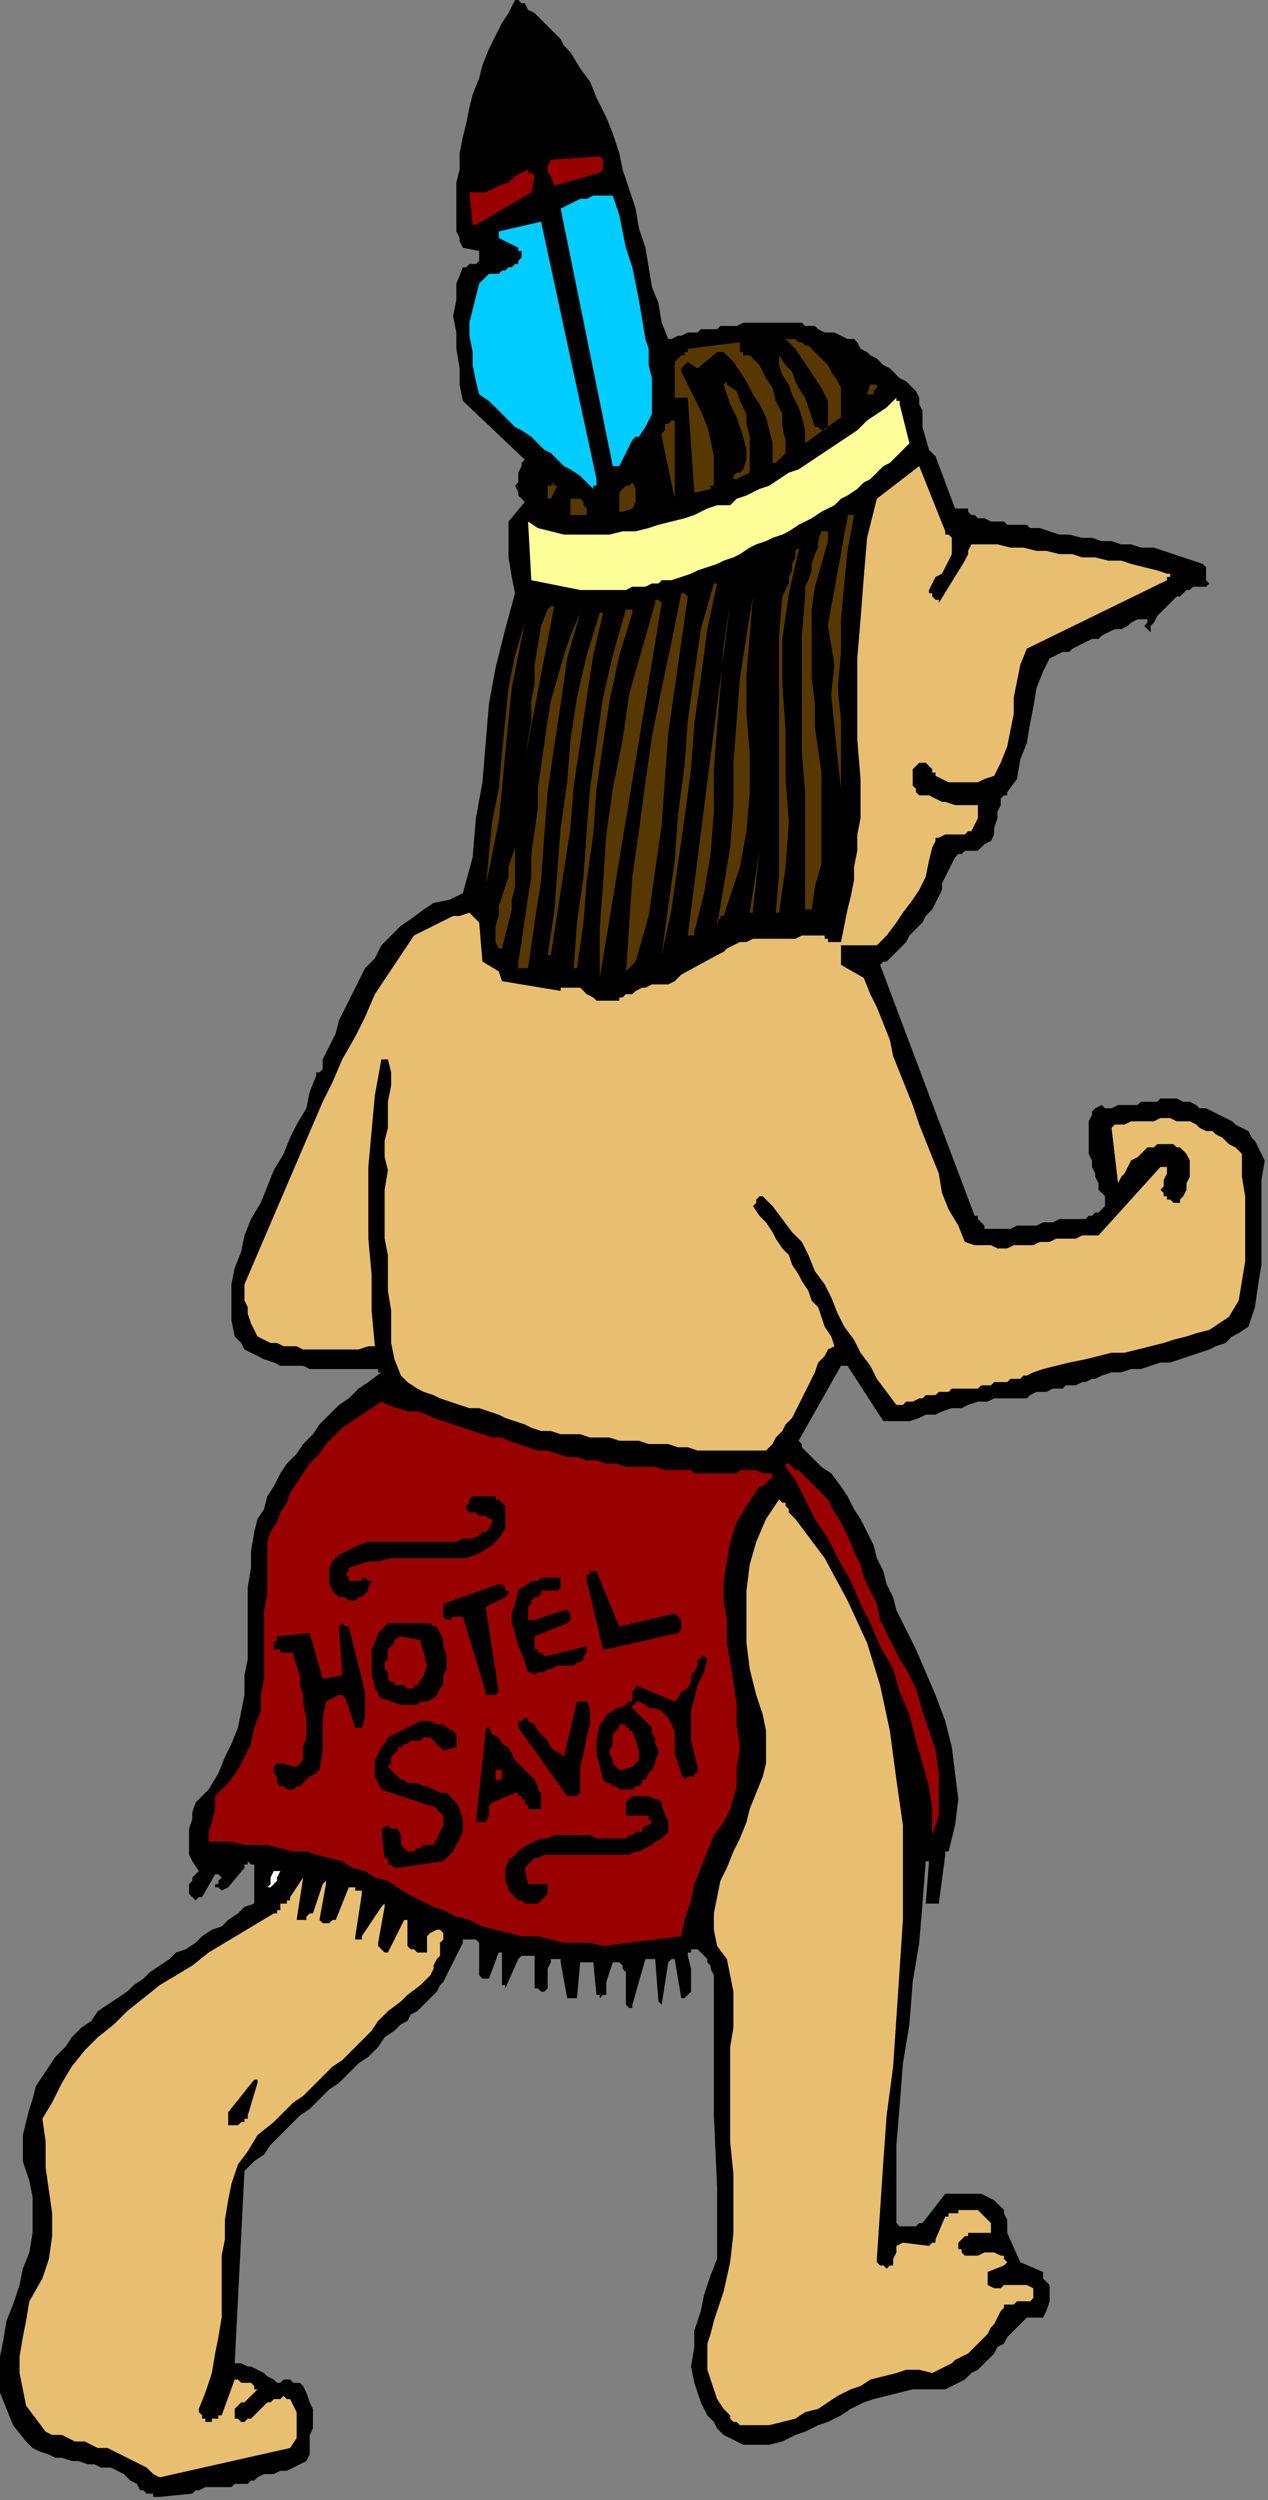 <?xml version="1.0" encoding="UTF-8" standalone="no"?>
<svg
   xmlns:dc="http://purl.org/dc/elements/1.1/"
   xmlns:cc="http://creativecommons.org/ns#"
   xmlns:rdf="http://www.w3.org/1999/02/22-rdf-syntax-ns#"
   xmlns:svg="http://www.w3.org/2000/svg"
   xmlns="http://www.w3.org/2000/svg"
   xmlns:sodipodi="http://sodipodi.sourceforge.net/DTD/sodipodi-0.dtd"
   xmlns:inkscape="http://www.inkscape.org/namespaces/inkscape"
   version="1.0"
   width="102.923mm"
   height="202.935mm"
   id="svg107"
   sodipodi:docname="CMEN120.WMF">
  <rect width="100%" height="100%" fill="#808080" stroke="none"/>
  <sodipodi:namedview
     pagecolor="#ffffff"
     bordercolor="#666666"
     borderopacity="1"
     objecttolerance="10"
     gridtolerance="10"
     guidetolerance="10"
     inkscape:pageopacity="0"
     inkscape:pageshadow="2"
     inkscape:window-width="640"
     inkscape:window-height="480"
     id="namedview109" />
  <defs
     id="defs3">
    <pattern
       id="WMFhbasepattern"
       patternUnits="userSpaceOnUse"
       width="6"
       height="6"
       x="0"
       y="0" />
  </defs>
  <path
     style="fill:#000000;fill-rule:evenodd;fill-opacity:1;stroke:none;"
     d="  M 49,766   L 59,765   L 60,764   L 61,764   L 63,763   L 64,763   L 65,763   L 66,763   L 68,763   L 69,763   L 71,763   L 72,762   L 73,762   L 75,762   L 76,762   L 77,761   L 78,761   L 79,760   L 81,759   L 84,759   L 86,758   L 88,758   L 90,757   L 92,756   L 94,755   L 95,753   L 95,750   L 95,747   L 96,745   L 96,742   L 96,739   L 95,737   L 94,734   L 93,732   L 92,731   L 91,731   L 90,731   L 89,730   L 88,730   L 87,730   L 86,731   L 85,731   L 84,730   L 82,729   L 81,728   L 79,727   L 77,726   L 76,726   L 74,725   L 72,725   L 75,666   L 78,663   L 81,661   L 83,658   L 86,655   L 89,652   L 92,649   L 95,647   L 98,644   L 101,641   L 104,639   L 107,636   L 110,633   L 113,631   L 116,628   L 118,625   L 121,623   L 123,621   L 125,620   L 126,618   L 128,617   L 129,616   L 131,614   L 132,613   L 134,611   L 135,609   L 136,608   L 137,606   L 138,604   L 139,602   L 140,600   L 141,598   L 142,596   L 142,595   L 143,595   L 144,595   L 144,595   L 145,595   L 146,595   L 146,595   L 147,596   L 147,606   L 148,607   L 148,607   L 149,607   L 150,607   L 153,599   L 153,599   L 153,599   L 154,599   L 154,599   L 154,609   L 154,609   L 155,609   L 155,610   L 155,610   L 159,601   L 160,600   L 160,600   L 161,600   L 161,600   L 162,600   L 163,600   L 163,600   L 164,600   L 164,610   L 165,610   L 166,611   L 167,611   L 168,610   L 168,608   L 168,606   L 168,604   L 169,602   L 169,601   L 170,601   L 171,601   L 171,601   L 172,601   L 172,601   L 172,601   L 172,602   L 174,613   L 175,613   L 175,613   L 175,613   L 176,613   L 176,613   L 177,613   L 177,613   L 177,613   L 178,602   L 178,602   L 179,602   L 179,602   L 180,602   L 180,602   L 181,602   L 181,602   L 182,602   L 183,612   L 183,612   L 183,612   L 184,612   L 184,613   L 185,612   L 186,612   L 186,611   L 186,610   L 186,609   L 186,609   L 186,608   L 186,608   L 188,602   L 188,602   L 189,602   L 189,602   L 190,602   L 190,602   L 191,603   L 191,604   L 192,605   L 192,615   L 193,616   L 194,616   L 194,616   L 194,615   L 198,601   L 198,601   L 199,601   L 200,601   L 201,601   L 202,614   L 202,614   L 202,614   L 203,615   L 203,615   L 205,602   L 205,602   L 206,601   L 206,601   L 207,601   L 209,613   L 209,613   L 209,613   L 210,613   L 210,613   L 212,611   L 212,607   L 212,604   L 211,600   L 211,599   L 212,599   L 212,598   L 213,598   L 214,598   L 215,599   L 216,600   L 217,601   L 217,602   L 218,603   L 218,604   L 219,606   L 219,628   L 219,649   L 220,671   L 220,693   L 218,698   L 216,704   L 215,709   L 213,715   L 213,720   L 212,726   L 213,731   L 215,737   L 216,739   L 217,741   L 219,743   L 220,745   L 222,747   L 224,748   L 226,749   L 228,750   L 233,750   L 236,750   L 240,749   L 244,747   L 247,746   L 251,744   L 254,743   L 258,741   L 261,739   L 265,737   L 268,736   L 272,735   L 276,734   L 280,733   L 284,733   L 288,733   L 290,733   L 292,732   L 294,731   L 296,730   L 298,728   L 300,727   L 302,725   L 303,724   L 305,722   L 306,720   L 308,719   L 309,717   L 311,715   L 312,714   L 314,712   L 315,711   L 320,711   L 321,709   L 322,706   L 322,703   L 322,701   L 321,700   L 320,699   L 320,698   L 320,697   L 313,694   L 309,685   L 309,683   L 309,682   L 309,681   L 308,679   L 308,678   L 307,677   L 306,676   L 305,675   L 303,674   L 301,673   L 299,673   L 297,673   L 295,673   L 294,673   L 292,673   L 290,673   L 283,682   L 282,682   L 281,683   L 280,683   L 279,683   L 278,683   L 277,683   L 276,683   L 275,682   L 275,670   L 275,658   L 276,646   L 277,633   L 279,621   L 280,608   L 282,596   L 283,584   L 284,571   L 284,571   L 284,571   L 285,571   L 285,571   L 284,584   L 285,584   L 285,584   L 285,584   L 286,584   L 286,584   L 287,584   L 288,584   L 288,584   L 290,569   L 290,569   L 290,568   L 291,568   L 291,568   L 293,560   L 294,552   L 293,544   L 292,536   L 290,528   L 287,520   L 284,513   L 281,506   L 279,502   L 277,498   L 275,494   L 274,490   L 272,486   L 271,482   L 269,478   L 268,474   L 266,470   L 264,466   L 262,463   L 260,459   L 258,456   L 255,452   L 252,450   L 249,447   L 248,446   L 248,446   L 247,445   L 247,445   L 246,444   L 246,444   L 246,443   L 245,442   L 258,419   L 258,419   L 259,419   L 260,419   L 260,419   L 271,436   L 274,436   L 276,436   L 279,436   L 282,435   L 284,434   L 287,434   L 289,433   L 292,432   L 295,432   L 297,431   L 300,430   L 303,430   L 305,429   L 308,429   L 310,429   L 313,429   L 315,429   L 316,428   L 318,427   L 319,427   L 321,427   L 323,426   L 324,426   L 326,426   L 327,425   L 329,425   L 330,425   L 332,424   L 333,424   L 335,423   L 336,423   L 338,422   L 341,421   L 344,421   L 347,420   L 350,420   L 353,419   L 356,418   L 359,418   L 362,417   L 365,416   L 368,415   L 371,414   L 373,413   L 376,412   L 378,410   L 380,409   L 383,407   L 385,401   L 386,394   L 387,388   L 387,382   L 387,375   L 387,369   L 387,362   L 388,356   L 387,354   L 386,352   L 385,350   L 384,349   L 383,347   L 381,346   L 379,345   L 378,344   L 376,343   L 374,342   L 372,341   L 370,340   L 368,340   L 367,339   L 365,338   L 363,338   L 361,337   L 359,337   L 358,337   L 356,337   L 355,338   L 353,338   L 352,338   L 350,338   L 349,339   L 347,339   L 346,339   L 344,339   L 343,339   L 341,340   L 339,340   L 338,339   L 336,340   L 335,341   L 335,342   L 334,344   L 334,345   L 334,347   L 334,348   L 334,349   L 334,352   L 334,354   L 335,356   L 335,358   L 336,360   L 336,361   L 337,363   L 337,365   L 338,366   L 339,367   L 339,368   L 339,369   L 339,370   L 339,370   L 338,371   L 337,372   L 336,372   L 335,373   L 334,373   L 333,374   L 331,374   L 329,374   L 327,374   L 325,374   L 323,375   L 321,375   L 320,375   L 318,376   L 316,376   L 314,376   L 312,376   L 310,377   L 308,377   L 307,377   L 305,377   L 303,377   L 302,377   L 302,376   L 301,375   L 300,374   L 300,374   L 300,374   L 300,373   L 299,373   L 270,296   L 270,296   L 271,295   L 271,295   L 272,295   L 274,293   L 276,291   L 278,289   L 279,287   L 281,285   L 283,283   L 284,281   L 286,279   L 287,277   L 288,275   L 289,273   L 289,271   L 290,269   L 291,267   L 292,265   L 293,263   L 294,262   L 294,262   L 295,262   L 296,261   L 297,261   L 298,261   L 299,261   L 300,261   L 302,259   L 304,258   L 305,256   L 305,254   L 306,251   L 306,249   L 307,247   L 307,245   L 308,244   L 308,244   L 309,244   L 309,243   L 312,239   L 313,233   L 315,228   L 316,222   L 317,217   L 318,211   L 320,206   L 322,202   L 324,201   L 326,200   L 328,200   L 329,199   L 331,198   L 333,197   L 335,196   L 337,196   L 338,195   L 340,194   L 342,193   L 344,193   L 346,192   L 347,191   L 349,190   L 351,190   L 352,190   L 352,191   L 352,191   L 351,192   L 351,192   L 352,193   L 352,193   L 353,194   L 353,192   L 354,191   L 355,189   L 356,188   L 357,187   L 358,186   L 359,185   L 360,184   L 361,183   L 362,183   L 363,182   L 363,182   L 364,181   L 365,181   L 366,180   L 366,180   L 367,180   L 368,180   L 368,180   L 369,180   L 369,180   L 370,180   L 370,180   L 371,179   L 371,179   L 370,178   L 370,178   L 370,177   L 370,176   L 370,176   L 370,175   L 370,175   L 370,174   L 370,174   L 369,173   L 369,173   L 366,172   L 363,171   L 360,170   L 357,169   L 354,168   L 350,168   L 347,167   L 344,167   L 341,166   L 338,166   L 335,165   L 332,165   L 328,164   L 325,164   L 322,163   L 319,162   L 317,162   L 316,162   L 315,161   L 313,161   L 312,161   L 310,161   L 309,161   L 308,160   L 306,160   L 305,160   L 304,160   L 302,159   L 301,159   L 300,159   L 299,158   L 298,158   L 297,157   L 297,156   L 296,156   L 295,156   L 295,156   L 294,156   L 294,156   L 293,156   L 287,140   L 287,140   L 286,139   L 286,139   L 285,138   L 283,131   L 283,128   L 283,126   L 282,124   L 282,122   L 281,120   L 280,119   L 278,117   L 276,116   L 275,115   L 274,114   L 273,113   L 271,112   L 270,111   L 269,110   L 267,109   L 266,108   L 264,107   L 263,105   L 262,104   L 260,104   L 258,103   L 256,102   L 255,102   L 253,102   L 251,101   L 250,100   L 248,100   L 247,100   L 246,99   L 244,99   L 243,99   L 241,99   L 240,99   L 238,99   L 237,99   L 235,99   L 234,99   L 232,99   L 231,99   L 229,99   L 228,99   L 226,100   L 225,100   L 223,100   L 221,100   L 220,101   L 218,101   L 217,101   L 215,101   L 214,102   L 212,102   L 211,102   L 209,103   L 208,103   L 206,104   L 205,104   L 203,99   L 202,93   L 200,88   L 199,82   L 198,76   L 196,70   L 195,64   L 193,58   L 191,52   L 190,47   L 188,41   L 186,36   L 183,30   L 181,25   L 178,21   L 175,16   L 173,14   L 172,12   L 170,10   L 168,8   L 166,6   L 164,4   L 162,3   L 161,1   L 160,1   L 160,1   L 159,0   L 158,0   L 156,4   L 154,7   L 152,11   L 150,15   L 148,20   L 147,24   L 145,29   L 144,33   L 143,38   L 142,42   L 141,47   L 141,52   L 140,56   L 140,61   L 140,65   L 140,70   L 140,71   L 141,73   L 141,74   L 142,76   L 147,77   L 147,77   L 147,78   L 147,78   L 147,79   L 147,80   L 147,80   L 146,81   L 145,81   L 144,81   L 143,82   L 142,82   L 142,82   L 140,87   L 140,92   L 139,97   L 140,102   L 140,107   L 141,113   L 141,118   L 142,123   L 161,141   L 160,142   L 160,143   L 159,145   L 159,146   L 159,148   L 158,149   L 159,151   L 159,152   L 160,153   L 160,153   L 161,154   L 161,154   L 156,160   L 156,166   L 156,171   L 157,177   L 158,182   L 155,193   L 152,205   L 150,216   L 149,228   L 148,240   L 146,251   L 145,263   L 142,274   L 138,276   L 133,277   L 130,279   L 126,282   L 123,284   L 120,287   L 117,290   L 115,294   L 112,297   L 110,301   L 108,305   L 106,309   L 104,313   L 103,317   L 101,321   L 99,325   L 99,326   L 99,327   L 99,328   L 99,328   L 98,329   L 98,329   L 97,329   L 97,330   L 95,335   L 94,340   L 91,345   L 89,349   L 87,354   L 84,359   L 82,364   L 80,369   L 77,374   L 75,379   L 74,384   L 72,389   L 71,394   L 71,399   L 71,405   L 72,410   L 74,412   L 75,414   L 77,415   L 79,416   L 81,417   L 84,418   L 86,419   L 88,419   L 90,419   L 92,419   L 93,419   L 95,420   L 97,420   L 99,420   L 100,420   L 102,420   L 104,420   L 105,420   L 107,420   L 109,420   L 110,420   L 112,420   L 114,420   L 115,420   L 115,420   L 116,420   L 116,421   L 117,421   L 113,424   L 110,426   L 107,429   L 104,431   L 101,434   L 98,437   L 96,440   L 93,443   L 91,446   L 88,449   L 86,452   L 84,456   L 82,459   L 81,463   L 79,466   L 78,470   L 77,476   L 77,481   L 76,487   L 76,492   L 76,498   L 76,503   L 76,509   L 75,514   L 75,520   L 74,525   L 73,530   L 71,535   L 69,539   L 67,544   L 64,549   L 60,553   L 59,556   L 59,558   L 58,561   L 58,564   L 58,566   L 58,569   L 59,571   L 61,574   L 60,575   L 60,575   L 59,576   L 59,577   L 58,578   L 58,579   L 58,581   L 59,582   L 59,582   L 59,582   L 59,582   L 60,583   L 60,583   L 61,582   L 61,582   L 62,582   L 66,575   L 67,575   L 67,575   L 68,576   L 68,576   L 67,577   L 67,577   L 67,578   L 66,578   L 66,579   L 67,579   L 67,579   L 68,580   L 70,579   L 75,573   L 75,573   L 75,572   L 76,572   L 76,571   L 77,572   L 77,572   L 78,572   L 78,573   L 78,584   L 75,585   L 73,587   L 70,589   L 68,591   L 65,592   L 62,594   L 60,596   L 57,598   L 54,599   L 52,601   L 49,603   L 46,605   L 44,607   L 41,609   L 39,611   L 36,613   L 33,615   L 30,617   L 28,620   L 25,622   L 22,625   L 20,628   L 17,631   L 15,634   L 13,637   L 11,640   L 10,644   L 9,647   L 8,651   L 7,655   L 7,659   L 7,663   L 9,669   L 10,674   L 10,679   L 10,685   L 9,691   L 7,696   L 6,701   L 4,707   L 2,712   L 1,718   L 0,723   L 0,728   L 0,734   L 2,739   L 4,744   L 8,749   L 10,751   L 12,752   L 15,753   L 17,754   L 19,754   L 22,755   L 24,755   L 27,756   L 29,756   L 31,757   L 34,757   L 36,758   L 38,759   L 40,761   L 42,762   L 43,764   L 44,764   L 45,765   L 45,765   L 46,765   L 47,765   L 47,766   L 48,766   L 49,766  z "
     id="path5" />
  <path
     style="fill:#e8bf70;fill-rule:evenodd;fill-opacity:1;stroke:none;"
     d="  M 49,760   L 89,751   L 91,748   L 91,744   L 91,740   L 89,736   L 89,736   L 88,736   L 87,735   L 86,736   L 85,736   L 84,736   L 83,737   L 82,737   L 81,738   L 80,739   L 79,740   L 79,740   L 78,741   L 77,742   L 76,742   L 75,743   L 74,743   L 74,743   L 73,742   L 72,742   L 72,742   L 72,741   L 72,741   L 72,741   L 72,739   L 73,738   L 74,737   L 75,737   L 76,736   L 77,735   L 78,734   L 79,733   L 79,733   L 78,733   L 78,732   L 78,732   L 77,731   L 76,731   L 76,731   L 75,731   L 74,731   L 73,730   L 73,730   L 72,730   L 68,741   L 68,741   L 67,741   L 67,742   L 67,742   L 66,742   L 65,742   L 65,743   L 64,743   L 64,743   L 63,743   L 63,742   L 62,742   L 62,741   L 62,741   L 61,740   L 61,739   L 63,734   L 65,728   L 66,722   L 67,717   L 68,711   L 68,704   L 68,698   L 68,692   L 69,687   L 69,681   L 70,675   L 71,670   L 73,664   L 76,660   L 79,655   L 84,651   L 87,648   L 90,645   L 93,643   L 96,640   L 99,637   L 102,634   L 105,632   L 108,629   L 111,626   L 114,623   L 116,620   L 119,617   L 123,614   L 125,612   L 129,609   L 132,606   L 133,604   L 133,603   L 134,601   L 135,600   L 135,598   L 135,596   L 136,595   L 136,593   L 136,593   L 135,592   L 134,592   L 134,592   L 132,593   L 131,594   L 131,596   L 131,599   L 130,599   L 130,599   L 130,599   L 129,599   L 128,599   L 128,599   L 127,598   L 126,598   L 126,598   L 125,597   L 125,596   L 125,596   L 125,589   L 125,589   L 125,589   L 125,589   L 124,589   L 119,599   L 118,599   L 117,598   L 116,597   L 116,596   L 118,585   L 118,585   L 118,584   L 118,584   L 117,585   L 111,594   L 111,594   L 111,595   L 111,595   L 110,595   L 110,595   L 109,595   L 109,594   L 109,594   L 111,581   L 111,580   L 111,580   L 111,580   L 110,580   L 109,580   L 109,579   L 108,579   L 107,579   L 103,589   L 102,589   L 102,589   L 101,590   L 100,590   L 100,590   L 100,590   L 100,590   L 99,590   L 99,590   L 99,590   L 98,589   L 98,589   L 100,578   L 100,578   L 100,577   L 100,577   L 99,578   L 96,587   L 95,587   L 94,588   L 94,589   L 93,589   L 92,589   L 92,589   L 91,589   L 91,589   L 93,576   L 89,582   L 89,583   L 88,583   L 88,584   L 87,584   L 86,584   L 86,585   L 86,585   L 86,586   L 85,586   L 85,587   L 84,587   L 84,587   L 79,590   L 74,593   L 69,596   L 64,599   L 59,603   L 54,606   L 49,609   L 44,613   L 39,617   L 35,621   L 30,625   L 26,629   L 22,634   L 19,639   L 16,645   L 13,650   L 14,657   L 14,665   L 15,672   L 16,679   L 16,686   L 15,693   L 13,699   L 9,706   L 8,712   L 7,717   L 6,723   L 6,728   L 7,733   L 8,738   L 11,742   L 14,746   L 16,747   L 19,747   L 21,748   L 23,749   L 26,749   L 28,750   L 30,751   L 33,751   L 35,752   L 37,753   L 39,754   L 41,755   L 43,756   L 45,757   L 47,759   L 49,760  z "
     id="path7" />
  <path
     style="fill:#e8bf70;fill-rule:evenodd;fill-opacity:1;stroke:none;"
     d="  M 228,744   L 232,744   L 236,744   L 240,743   L 244,742   L 247,740   L 251,739   L 254,737   L 257,735   L 261,733   L 264,732   L 267,730   L 271,729   L 275,728   L 278,727   L 282,727   L 286,728   L 288,727   L 290,726   L 292,725   L 293,724   L 295,723   L 297,722   L 298,721   L 299,720   L 301,718   L 302,717   L 303,716   L 304,714   L 305,713   L 306,711   L 307,709   L 308,708   L 308,707   L 309,707   L 310,707   L 311,707   L 312,706   L 313,706   L 314,706   L 315,706   L 316,706   L 317,705   L 317,704   L 317,702   L 315,701   L 314,701   L 313,701   L 311,701   L 310,701   L 308,701   L 307,702   L 305,702   L 303,701   L 303,697   L 308,695   L 308,695   L 308,695   L 308,695   L 309,694   L 308,693   L 308,692   L 307,692   L 305,691   L 304,691   L 303,691   L 302,691   L 300,692   L 299,692   L 298,692   L 296,692   L 295,691   L 295,691   L 295,690   L 294,690   L 294,689   L 294,688   L 294,688   L 295,687   L 295,687   L 296,686   L 297,686   L 297,685   L 298,685   L 300,685   L 301,685   L 302,685   L 303,685   L 304,685   L 304,684   L 304,683   L 304,682   L 303,681   L 303,681   L 302,680   L 301,679   L 300,678   L 299,678   L 297,678   L 296,678   L 295,678   L 294,678   L 294,679   L 293,679   L 292,679   L 291,679   L 291,680   L 290,680   L 287,687   L 287,687   L 287,688   L 286,688   L 285,689   L 277,688   L 275,689   L 275,691   L 274,693   L 274,695   L 273,695   L 273,695   L 272,696   L 272,696   L 271,695   L 270,695   L 269,694   L 269,693   L 270,678   L 271,663   L 272,649   L 274,634   L 275,619   L 276,604   L 277,589   L 277,574   L 277,560   L 275,546   L 273,531   L 270,517   L 266,504   L 260,491   L 253,478   L 244,466   L 243,465   L 242,464   L 242,463   L 241,462   L 241,462   L 241,461   L 240,461   L 239,460   L 235,466   L 232,473   L 230,480   L 229,488   L 229,496   L 229,504   L 230,512   L 232,520   L 234,526   L 235,531   L 235,536   L 235,541   L 234,545   L 232,550   L 230,555   L 229,559   L 227,564   L 225,568   L 223,573   L 221,577   L 220,582   L 219,587   L 219,592   L 220,597   L 223,601   L 224,606   L 225,611   L 225,617   L 225,622   L 224,628   L 224,633   L 224,638   L 224,648   L 224,657   L 225,667   L 225,676   L 225,685   L 224,694   L 222,703   L 219,712   L 218,716   L 217,719   L 217,723   L 217,727   L 218,730   L 219,733   L 220,736   L 222,739   L 223,740   L 224,741   L 224,742   L 225,743   L 226,743   L 227,744   L 227,744   L 228,744  z "
     id="path9" />
  <path
     style="fill:#000000;fill-rule:evenodd;fill-opacity:1;stroke:none;"
     d="  M 72,652   L 72,652   L 73,652   L 74,651   L 74,651   L 75,651   L 75,650   L 76,650   L 76,649   L 79,639   L 79,638   L 79,638   L 78,638   L 78,638   L 70,648   L 70,652   L 70,652   L 71,652   L 71,652   L 72,652  z "
     id="path11" />
  <path
     style="fill:#990000;fill-rule:evenodd;fill-opacity:1;stroke:none;"
     d="  M 185,597   L 209,594   L 210,589   L 212,583   L 213,578   L 215,573   L 217,568   L 219,563   L 222,559   L 224,555   L 226,548   L 226,542   L 227,536   L 226,529   L 226,523   L 225,516   L 224,510   L 223,504   L 223,497   L 222,491   L 222,485   L 223,479   L 224,473   L 226,467   L 229,462   L 233,456   L 234,456   L 235,455   L 235,455   L 236,454   L 236,454   L 237,453   L 237,453   L 237,452   L 236,452   L 234,452   L 232,451   L 231,451   L 229,451   L 227,451   L 226,452   L 224,452   L 222,452   L 220,452   L 219,452   L 217,452   L 215,452   L 213,452   L 212,451   L 210,451   L 207,451   L 204,451   L 201,450   L 198,450   L 195,450   L 192,450   L 189,449   L 186,449   L 183,448   L 180,448   L 177,447   L 174,447   L 171,446   L 168,445   L 165,445   L 162,444   L 159,443   L 156,442   L 154,441   L 151,441   L 148,440   L 145,439   L 142,438   L 139,437   L 136,436   L 133,435   L 131,434   L 128,433   L 125,433   L 122,432   L 119,431   L 117,430   L 114,432   L 111,434   L 108,436   L 105,438   L 102,441   L 100,443   L 98,446   L 95,449   L 93,452   L 91,455   L 89,458   L 88,461   L 86,464   L 85,467   L 83,470   L 82,473   L 82,478   L 82,484   L 82,489   L 81,494   L 81,499   L 81,505   L 81,510   L 81,515   L 80,520   L 80,525   L 78,530   L 77,535   L 75,539   L 73,543   L 70,547   L 66,551   L 66,555   L 65,559   L 64,562   L 64,565   L 67,565   L 71,565   L 75,566   L 79,566   L 82,566   L 86,567   L 90,568   L 94,568   L 97,569   L 101,570   L 105,571   L 108,573   L 112,574   L 115,576   L 119,577   L 122,579   L 125,581   L 129,583   L 133,585   L 136,586   L 140,588   L 144,589   L 148,591   L 152,592   L 156,593   L 160,594   L 165,594   L 169,595   L 173,596   L 177,596   L 181,596   L 185,597  z "
     id="path13" />
  <path
     style="fill:#000000;fill-rule:evenodd;fill-opacity:1;stroke:none;"
     d="  M 162,584   L 162,584   L 163,584   L 163,584   L 164,584   L 165,584   L 166,583   L 167,582   L 168,581   L 168,580   L 168,579   L 168,579   L 168,578   L 167,578   L 167,578   L 166,578   L 165,578   L 165,578   L 164,578   L 163,578   L 162,578   L 162,578   L 162,578   L 162,578   L 162,578   L 161,573   L 162,572   L 164,570   L 165,570   L 167,569   L 169,569   L 172,569   L 174,569   L 176,569   L 178,569   L 180,569   L 182,569   L 184,569   L 185,569   L 187,569   L 189,569   L 191,569   L 193,569   L 195,568   L 196,568   L 198,567   L 200,566   L 201,565   L 203,564   L 204,563   L 205,562   L 205,562   L 205,561   L 205,561   L 205,560   L 205,560   L 205,559   L 205,559   L 203,554   L 203,553   L 202,552   L 201,552   L 199,551   L 198,551   L 197,551   L 195,551   L 194,551   L 193,552   L 193,552   L 192,553   L 192,553   L 192,557   L 193,557   L 193,557   L 194,557   L 195,557   L 195,557   L 196,557   L 197,557   L 198,557   L 198,557   L 199,557   L 199,558   L 200,559   L 199,560   L 198,560   L 197,561   L 197,562   L 195,562   L 194,563   L 193,563   L 192,564   L 190,564   L 188,564   L 185,564   L 183,564   L 181,563   L 179,563   L 177,563   L 175,563   L 172,563   L 170,563   L 168,564   L 166,564   L 164,565   L 162,566   L 160,567   L 159,568   L 158,569   L 157,570   L 156,570   L 156,571   L 155,573   L 155,574   L 155,575   L 155,576   L 155,577   L 156,579   L 156,580   L 157,581   L 158,582   L 159,583   L 160,583   L 161,584   L 161,584   L 162,584   L 162,584   L 162,584  z "
     id="path15" />
  <path
     style="fill:#ffffff;fill-rule:evenodd;fill-opacity:1;stroke:none;"
     d="  M 83,579   L 84,578   L 85,577   L 85,576   L 86,574   L 86,574   L 85,574   L 85,574   L 85,574   L 84,574   L 83,576   L 83,578   L 82,579   L 83,579   L 83,579   L 83,579   L 83,579  z "
     id="path17" />
  <path
     style="fill:#000000;fill-rule:evenodd;fill-opacity:1;stroke:none;"
     d="  M 122,573   L 136,571   L 138,569   L 139,568   L 140,566   L 141,564   L 142,562   L 142,560   L 142,558   L 141,555   L 140,553   L 139,552   L 137,550   L 135,550   L 133,549   L 131,548   L 130,548   L 128,547   L 126,547   L 125,547   L 124,546   L 123,546   L 122,545   L 121,544   L 120,543   L 119,542   L 120,541   L 120,540   L 120,540   L 120,539   L 121,538   L 122,537   L 122,536   L 123,536   L 124,535   L 125,535   L 126,534   L 128,534   L 129,534   L 130,533   L 131,533   L 132,533   L 136,537   L 140,536   L 140,532   L 139,531   L 137,530   L 136,529   L 134,529   L 132,528   L 131,528   L 129,528   L 127,529   L 125,530   L 123,531   L 121,532   L 119,533   L 118,535   L 117,536   L 116,538   L 115,540   L 115,543   L 115,545   L 116,547   L 117,549   L 132,554   L 132,554   L 133,554   L 134,555   L 134,555   L 135,556   L 135,556   L 136,557   L 136,558   L 136,560   L 135,562   L 134,564   L 133,566   L 131,566   L 130,566   L 129,567   L 128,567   L 127,568   L 126,568   L 125,568   L 124,567   L 123,566   L 123,565   L 123,563   L 122,561   L 121,561   L 121,561   L 120,561   L 119,560   L 117,561   L 118,570   L 119,570   L 119,571   L 119,571   L 119,572   L 120,572   L 120,572   L 121,573   L 122,573  z "
     id="path19" />
  <path
     style="fill:#990000;fill-rule:evenodd;fill-opacity:1;stroke:none;"
     d="  M 286,563   L 288,557   L 288,550   L 288,544   L 287,537   L 285,531   L 283,525   L 281,518   L 278,512   L 276,509   L 274,505   L 272,501   L 270,497   L 269,492   L 267,488   L 265,484   L 264,480   L 262,476   L 260,471   L 258,467   L 256,464   L 254,460   L 251,457   L 248,454   L 245,451   L 244,451   L 243,450   L 242,449   L 241,449   L 241,449   L 241,449   L 241,449   L 241,450   L 244,454   L 247,460   L 250,466   L 254,472   L 257,478   L 261,485   L 264,492   L 267,498   L 270,505   L 274,512   L 276,519   L 279,526   L 281,534   L 283,541   L 285,548   L 286,555   L 286,563  z "
     id="path21" />
  <path
     style="fill:#000000;fill-rule:evenodd;fill-opacity:1;stroke:none;"
     d="  M 147,559   L 147,559   L 148,559   L 149,559   L 149,559   L 150,557   L 150,556   L 150,554   L 151,553   L 158,550   L 158,550   L 159,550   L 159,551   L 160,551   L 160,552   L 161,552   L 161,553   L 162,554   L 162,554   L 162,554   L 162,554   L 162,555   L 163,555   L 163,555   L 164,555   L 164,555   L 165,555   L 165,556   L 165,555   L 166,555   L 166,554   L 166,552   L 166,550   L 165,549   L 165,548   L 164,546   L 163,545   L 162,544   L 160,542   L 158,540   L 157,538   L 156,536   L 154,535   L 153,533   L 151,532   L 150,530   L 149,530   L 149,530   L 149,530   L 149,531   L 146,559   L 146,559   L 146,559   L 147,559   L 147,559  z "
     id="path23" />
  <path
     style="fill:#000000;fill-rule:evenodd;fill-opacity:1;stroke:none;"
     d="  M 175,551   L 175,551   L 176,551   L 176,551   L 177,551   L 177,551   L 178,550   L 178,550   L 178,549   L 178,548   L 178,547   L 178,547   L 178,546   L 178,542   L 179,538   L 180,533   L 181,529   L 181,527   L 181,525   L 181,524   L 180,522   L 180,522   L 179,522   L 179,522   L 178,522   L 178,522   L 178,522   L 177,522   L 177,522   L 173,539   L 172,538   L 170,537   L 169,536   L 168,534   L 166,532   L 165,531   L 164,529   L 162,528   L 162,527   L 161,527   L 160,528   L 159,528   L 159,529   L 159,529   L 159,529   L 159,530   L 174,551   L 174,551   L 175,551   L 175,551   L 175,551  z "
     id="path25" />
  <path
     style="fill:#000000;fill-rule:evenodd;fill-opacity:1;stroke:none;"
     d="  M 88,549   L 90,549   L 91,548   L 92,548   L 93,547   L 94,546   L 95,545   L 97,544   L 98,543   L 99,537   L 99,532   L 99,527   L 100,522   L 104,520   L 104,520   L 105,520   L 105,520   L 106,521   L 109,530   L 109,530   L 110,530   L 110,530   L 111,530   L 112,527   L 112,523   L 112,519   L 111,515   L 110,511   L 109,507   L 108,503   L 107,499   L 107,499   L 106,499   L 105,498   L 104,499   L 105,514   L 99,515   L 95,501   L 85,502   L 85,503   L 84,504   L 84,505   L 84,506   L 85,506   L 86,506   L 86,507   L 87,507   L 88,507   L 89,507   L 90,507   L 90,508   L 91,511   L 92,514   L 92,517   L 93,520   L 93,523   L 94,527   L 94,530   L 94,533   L 93,536   L 93,538   L 93,540   L 92,541   L 92,541   L 91,542   L 91,542   L 90,542   L 87,541   L 86,541   L 86,541   L 85,541   L 85,541   L 84,542   L 84,544   L 85,545   L 85,547   L 86,548   L 86,548   L 87,548   L 88,549  z "
     id="path27" />
  <path
     style="fill:#000000;fill-rule:evenodd;fill-opacity:1;stroke:none;"
     d="  M 190,549   L 191,549   L 193,549   L 194,549   L 195,548   L 196,548   L 197,547   L 197,546   L 198,546   L 199,544   L 200,543   L 201,541   L 201,540   L 202,538   L 202,537   L 201,535   L 201,533   L 200,532   L 200,530   L 199,529   L 198,528   L 197,527   L 196,526   L 195,525   L 194,524   L 194,523   L 195,523   L 195,522   L 196,522   L 198,523   L 199,524   L 201,524   L 203,525   L 204,526   L 205,527   L 206,529   L 207,531   L 207,534   L 207,538   L 208,541   L 209,544   L 209,545   L 209,545   L 210,545   L 210,546   L 211,545   L 212,545   L 212,545   L 213,545   L 213,544   L 214,544   L 214,543   L 214,542   L 213,538   L 212,534   L 212,530   L 212,525   L 213,521   L 214,517   L 216,513   L 217,509   L 217,509   L 217,509   L 217,509   L 216,508   L 215,508   L 215,509   L 215,509   L 214,509   L 214,511   L 213,513   L 212,514   L 212,516   L 211,518   L 209,519   L 208,521   L 207,522   L 195,517   L 195,518   L 194,519   L 194,519   L 194,520   L 194,520   L 194,521   L 194,521   L 194,522   L 193,522   L 192,523   L 190,524   L 189,524   L 188,525   L 186,526   L 185,528   L 184,529   L 183,534   L 183,538   L 184,542   L 185,546   L 185,546   L 186,547   L 186,547   L 187,547   L 188,548   L 189,548   L 189,548   L 190,549  z "
     id="path29" />
  <path
     style="fill:#990000;fill-rule:evenodd;fill-opacity:1;stroke:none;"
     d="  M 153,546   L 153,546   L 154,546   L 154,545   L 154,544   L 154,544   L 154,544   L 154,543   L 153,543   L 153,543   L 152,543   L 152,544   L 152,544   L 152,545   L 152,545   L 152,546   L 153,546   L 153,546   L 153,546   L 153,546   L 153,546  z "
     id="path31" />
  <path
     style="fill:#990000;fill-rule:evenodd;fill-opacity:1;stroke:none;"
     d="  M 191,543   L 194,542   L 196,540   L 196,537   L 195,534   L 194,531   L 193,531   L 193,530   L 192,530   L 192,529   L 191,529   L 191,529   L 190,529   L 190,530   L 189,531   L 188,532   L 188,533   L 188,535   L 187,537   L 187,538   L 188,540   L 188,541   L 189,542   L 189,542   L 190,543   L 190,543   L 190,543   L 190,543   L 190,543   L 191,543  z "
     id="path33" />
  <path
     style="fill:#000000;fill-rule:evenodd;fill-opacity:1;stroke:none;"
     d="  M 123,523   L 124,523   L 126,523   L 128,523   L 129,522   L 131,522   L 133,521   L 134,520   L 135,518   L 135,518   L 136,517   L 136,517   L 136,517   L 136,514   L 137,512   L 137,510   L 137,508   L 136,505   L 136,503   L 135,501   L 134,499   L 133,499   L 132,498   L 131,498   L 131,498   L 119,498   L 117,500   L 116,501   L 115,504   L 114,506   L 114,509   L 114,511   L 114,514   L 115,517   L 115,518   L 116,519   L 116,520   L 117,521   L 123,523  z "
     id="path35" />
  <path
     style="fill:#000000;fill-rule:evenodd;fill-opacity:1;stroke:none;"
     d="  M 150,520   L 150,520   L 151,520   L 152,520   L 153,519   L 149,493   L 155,490   L 156,489   L 156,488   L 155,488   L 155,487   L 155,487   L 154,486   L 154,486   L 153,486   L 136,492   L 136,493   L 136,494   L 136,495   L 136,496   L 136,496   L 137,497   L 138,497   L 139,496   L 140,496   L 140,496   L 141,496   L 142,496   L 149,519   L 149,519   L 149,520   L 149,520   L 150,520  z "
     id="path37" />
  <path
     style="fill:#990000;fill-rule:evenodd;fill-opacity:1;stroke:none;"
     d="  M 127,518   L 127,518   L 127,517   L 128,517   L 128,517   L 130,514   L 131,511   L 130,507   L 129,504   L 129,504   L 129,504   L 129,503   L 128,503   L 123,502   L 121,503   L 121,504   L 120,505   L 119,506   L 119,507   L 119,509   L 118,510   L 118,512   L 119,513   L 119,513   L 119,514   L 119,515   L 120,516   L 121,516   L 121,517   L 123,517   L 124,517   L 125,518   L 126,518   L 127,518  z "
     id="path39" />
  <path
     style="fill:#000000;fill-rule:evenodd;fill-opacity:1;stroke:none;"
     d="  M 164,514   L 165,513   L 166,513   L 167,513   L 168,512   L 169,512   L 171,511   L 172,511   L 173,511   L 175,511   L 176,511   L 177,510   L 178,510   L 179,509   L 179,509   L 179,508   L 180,507   L 180,506   L 180,506   L 180,506   L 180,505   L 168,508   L 167,508   L 166,507   L 166,507   L 165,507   L 165,506   L 164,506   L 164,505   L 164,504   L 164,504   L 164,504   L 164,503   L 164,502   L 174,498   L 175,497   L 175,497   L 175,496   L 175,496   L 175,495   L 175,495   L 174,494   L 173,494   L 164,497   L 163,497   L 162,497   L 162,496   L 162,495   L 162,494   L 162,493   L 163,492   L 163,491   L 164,490   L 165,490   L 166,489   L 166,488   L 167,488   L 168,488   L 169,488   L 170,488   L 171,488   L 171,488   L 172,487   L 172,487   L 172,487   L 172,486   L 172,486   L 172,485   L 172,485   L 172,485   L 172,484   L 172,484   L 170,484   L 168,484   L 166,484   L 165,485   L 163,485   L 162,486   L 160,487   L 159,488   L 158,492   L 157,495   L 157,498   L 158,501   L 159,505   L 160,507   L 161,510   L 162,513   L 162,513   L 163,513   L 163,513   L 164,514  z "
     id="path41" />
  <path
     style="fill:#000000;fill-rule:evenodd;fill-opacity:1;stroke:none;"
     d="  M 186,506   L 208,501   L 208,501   L 209,500   L 209,499   L 209,498   L 209,498   L 209,498   L 209,497   L 209,497   L 208,496   L 208,496   L 207,495   L 207,495   L 190,499   L 183,482   L 183,482   L 182,482   L 182,482   L 182,482   L 181,482   L 181,483   L 180,483   L 180,485   L 185,506   L 185,506   L 185,506   L 186,506   L 186,506  z "
     id="path43" />
  <path
     style="fill:#000000;fill-rule:evenodd;fill-opacity:1;stroke:none;"
     d="  M 109,491   L 110,490   L 110,490   L 111,490   L 111,490   L 112,489   L 113,488   L 113,487   L 114,485   L 113,485   L 112,484   L 111,484   L 111,485   L 110,485   L 109,485   L 108,485   L 107,485   L 107,485   L 107,485   L 107,484   L 106,483   L 106,483   L 107,482   L 107,482   L 107,481   L 110,480   L 113,479   L 116,479   L 120,478   L 123,478   L 126,478   L 130,478   L 133,478   L 136,478   L 140,478   L 143,478   L 146,477   L 148,476   L 151,474   L 153,472   L 155,469   L 155,464   L 155,463   L 155,463   L 155,462   L 154,461   L 154,461   L 153,460   L 152,460   L 152,459   L 145,459   L 144,460   L 144,461   L 143,462   L 143,463   L 144,464   L 144,464   L 145,464   L 146,464   L 147,465   L 148,465   L 149,465   L 150,466   L 150,466   L 151,466   L 151,467   L 151,467   L 150,469   L 149,470   L 148,470   L 147,471   L 145,472   L 144,472   L 142,472   L 140,473   L 138,473   L 135,473   L 133,473   L 130,473   L 127,473   L 125,473   L 122,473   L 120,473   L 117,473   L 115,473   L 113,473   L 110,474   L 108,475   L 106,476   L 104,477   L 102,479   L 101,481   L 101,484   L 101,486   L 102,488   L 103,489   L 103,489   L 104,490   L 105,490   L 106,490   L 107,491   L 108,491   L 109,491  z "
     id="path45" />
  <path
     style="fill:#e8bf70;fill-rule:evenodd;fill-opacity:1;stroke:none;"
     d="  M 214,445   L 235,445   L 237,443   L 238,441   L 240,439   L 241,437   L 243,435   L 244,433   L 245,431   L 246,429   L 247,427   L 248,425   L 249,423   L 250,421   L 251,418   L 253,416   L 254,414   L 256,413   L 255,410   L 253,407   L 252,404   L 251,401   L 249,399   L 248,396   L 246,393   L 245,391   L 243,388   L 242,385   L 240,383   L 238,380   L 237,378   L 235,375   L 233,373   L 231,370   L 232,369   L 232,368   L 233,367   L 234,367   L 237,370   L 240,374   L 243,378   L 246,381   L 248,385   L 250,390   L 253,394   L 255,398   L 257,403   L 259,407   L 262,411   L 264,415   L 267,419   L 269,423   L 272,427   L 275,431   L 277,431   L 278,430   L 279,430   L 280,430   L 282,429   L 283,429   L 284,428   L 286,428   L 287,428   L 288,427   L 290,427   L 291,427   L 292,426   L 294,426   L 295,426   L 296,426   L 297,426   L 299,426   L 300,426   L 301,425   L 303,425   L 304,425   L 305,424   L 306,424   L 307,424   L 309,424   L 310,423   L 311,423   L 313,423   L 314,422   L 315,422   L 317,421   L 320,420   L 324,419   L 328,418   L 333,417   L 337,416   L 341,415   L 345,415   L 349,414   L 353,413   L 357,412   L 360,411   L 364,410   L 367,409   L 371,408   L 374,406   L 377,404   L 380,399   L 381,393   L 382,387   L 382,380   L 382,374   L 382,367   L 381,361   L 381,354   L 380,353   L 379,352   L 377,351   L 376,350   L 375,349   L 373,348   L 372,347   L 370,347   L 368,346   L 367,345   L 365,344   L 363,344   L 361,344   L 359,343   L 358,343   L 356,343   L 354,344   L 352,344   L 349,344   L 347,344   L 345,345   L 344,345   L 342,345   L 341,346   L 343,363   L 344,361   L 345,360   L 346,358   L 347,356   L 349,355   L 350,354   L 352,352   L 354,352   L 355,351   L 357,351   L 358,351   L 360,351   L 361,352   L 362,352   L 363,353   L 364,354   L 365,356   L 365,358   L 365,359   L 365,361   L 364,363   L 364,365   L 363,367   L 362,368   L 362,369   L 362,369   L 361,369   L 360,369   L 360,369   L 359,368   L 359,368   L 358,368   L 358,367   L 357,367   L 357,366   L 356,365   L 357,364   L 357,362   L 358,360   L 358,358   L 357,358   L 357,358   L 356,358   L 356,358   L 337,379   L 335,379   L 332,379   L 330,380   L 327,380   L 324,380   L 322,381   L 319,381   L 317,382   L 314,382   L 311,382   L 309,383   L 306,383   L 304,382   L 301,382   L 299,382   L 296,381   L 294,376   L 291,371   L 289,366   L 288,360   L 286,355   L 284,350   L 282,345   L 280,339   L 278,334   L 276,329   L 274,324   L 273,319   L 271,314   L 269,309   L 267,305   L 265,300   L 258,296   L 258,295   L 258,293   L 258,292   L 258,290   L 269,290   L 272,287   L 275,283   L 277,280   L 280,276   L 282,273   L 284,269   L 285,264   L 286,260   L 287,258   L 287,257   L 288,257   L 290,256   L 291,256   L 292,256   L 293,256   L 294,256   L 295,256   L 296,256   L 297,255   L 298,255   L 299,253   L 300,251   L 300,249   L 300,247   L 298,247   L 296,247   L 294,247   L 293,247   L 290,246   L 289,246   L 287,245   L 285,244   L 284,244   L 283,244   L 283,244   L 282,244   L 282,244   L 281,243   L 281,243   L 281,242   L 280,241   L 280,240   L 280,239   L 280,237   L 280,236   L 281,235   L 282,234   L 283,234   L 283,234   L 284,234   L 285,235   L 285,235   L 286,236   L 286,237   L 287,237   L 287,238   L 289,239   L 291,240   L 293,240   L 295,240   L 298,240   L 300,240   L 302,239   L 305,238   L 307,234   L 309,229   L 310,224   L 311,219   L 311,214   L 312,209   L 313,204   L 315,199   L 358,178   L 358,177   L 359,177   L 359,176   L 358,176   L 355,175   L 351,174   L 347,173   L 344,172   L 340,172   L 336,171   L 332,171   L 329,170   L 325,170   L 321,169   L 318,169   L 314,168   L 310,168   L 306,167   L 303,167   L 299,167   L 298,167   L 297,169   L 297,170   L 296,172   L 288,185   L 288,184   L 287,184   L 287,184   L 286,183   L 286,183   L 286,182   L 285,182   L 285,181   L 286,179   L 287,177   L 289,176   L 290,174   L 291,172   L 292,170   L 292,167   L 292,165   L 292,165   L 291,164   L 290,164   L 290,163   L 282,143   L 269,153   L 266,165   L 265,177   L 264,190   L 263,202   L 263,214   L 263,227   L 264,239   L 264,251   L 263,256   L 263,261   L 262,266   L 262,270   L 261,275   L 260,279   L 259,284   L 258,289   L 258,289   L 257,289   L 257,289   L 256,289   L 255,289   L 255,289   L 254,289   L 254,289   L 254,288   L 253,288   L 253,287   L 253,287   L 250,287   L 248,287   L 246,287   L 244,288   L 242,288   L 239,288   L 237,288   L 235,288   L 233,288   L 231,288   L 229,289   L 227,289   L 225,290   L 223,291   L 222,292   L 220,293   L 209,299   L 208,300   L 208,300   L 207,301   L 207,301   L 205,302   L 204,302   L 202,302   L 200,302   L 198,303   L 197,303   L 195,304   L 194,305   L 193,305   L 192,305   L 192,305   L 191,306   L 191,306   L 190,306   L 190,306   L 190,307   L 188,307   L 186,307   L 184,307   L 183,307   L 182,306   L 180,305   L 179,304   L 178,303   L 172,303   L 172,303   L 172,303   L 172,303   L 172,304   L 154,301   L 153,298   L 148,295   L 147,283   L 144,280   L 141,281   L 139,281   L 137,282   L 135,283   L 133,284   L 131,285   L 129,286   L 127,287   L 123,293   L 119,299   L 115,305   L 112,312   L 109,318   L 105,325   L 102,332   L 99,338   L 96,345   L 93,352   L 90,359   L 87,366   L 84,373   L 81,380   L 78,387   L 75,394   L 75,396   L 75,399   L 76,401   L 76,403   L 77,406   L 78,408   L 79,410   L 81,411   L 83,412   L 85,412   L 87,413   L 89,413   L 91,413   L 93,414   L 95,414   L 98,414   L 100,414   L 102,414   L 104,414   L 106,414   L 108,414   L 110,414   L 113,413   L 115,413   L 114,402   L 114,391   L 113,380   L 113,369   L 113,358   L 114,347   L 115,336   L 117,325   L 117,325   L 118,325   L 119,325   L 119,325   L 120,329   L 120,333   L 119,338   L 119,342   L 119,346   L 118,350   L 118,355   L 119,359   L 118,365   L 118,370   L 118,375   L 118,380   L 119,385   L 119,391   L 119,396   L 120,402   L 120,407   L 120,412   L 121,417   L 123,422   L 125,424   L 128,426   L 130,427   L 133,428   L 135,429   L 138,430   L 141,431   L 144,432   L 147,432   L 150,433   L 153,434   L 155,435   L 158,436   L 161,437   L 163,438   L 166,439   L 169,439   L 172,440   L 175,440   L 178,440   L 181,441   L 184,441   L 187,441   L 190,442   L 193,442   L 196,442   L 199,443   L 202,443   L 205,443   L 208,444   L 211,444   L 214,445  z "
     id="path47" />
  <path
     style="fill:#573800;fill-rule:evenodd;fill-opacity:1;stroke:none;"
     d="  M 184,300   L 203,185   L 203,185   L 202,184   L 201,184   L 201,185   L 197,199   L 193,213   L 191,227   L 188,242   L 186,256   L 185,271   L 184,285   L 184,300   L 184,300   L 184,300   L 184,300   L 184,300  z "
     id="path49" />
  <path
     style="fill:#573800;fill-rule:evenodd;fill-opacity:1;stroke:none;"
     d="  M 192,298   L 195,295   L 199,281   L 201,267   L 203,253   L 204,239   L 205,225   L 207,211   L 209,197   L 211,183   L 211,183   L 210,182   L 210,182   L 209,182   L 206,197   L 203,211   L 200,226   L 198,240   L 196,255   L 194,269   L 193,284   L 192,299   L 192,299   L 192,299   L 192,298   L 192,298  z "
     id="path51" />
  <path
     style="fill:#573800;fill-rule:evenodd;fill-opacity:1;stroke:none;"
     d="  M 160,297   L 160,297   L 161,297   L 161,297   L 162,297   L 164,283   L 166,270   L 167,256   L 168,243   L 170,229   L 172,216   L 174,202   L 178,188   L 175,195   L 173,201   L 171,208   L 169,215   L 168,221   L 167,228   L 166,235   L 165,242   L 165,248   L 164,255   L 163,262   L 163,269   L 162,275   L 161,282   L 160,289   L 159,295   L 159,296   L 159,296   L 159,297   L 160,297  z "
     id="path53" />
  <path
     style="fill:#573800;fill-rule:evenodd;fill-opacity:1;stroke:none;"
     d="  M 177,297   L 177,297   L 177,297   L 177,297   L 177,297   L 179,283   L 180,270   L 182,256   L 183,242   L 185,228   L 187,215   L 190,201   L 194,188   L 194,187   L 194,187   L 193,187   L 192,187   L 188,201   L 185,214   L 183,228   L 181,242   L 180,255   L 179,269   L 177,283   L 176,297   L 176,297   L 177,297   L 177,297   L 177,297  z "
     id="path55" />
  <path
     style="fill:#573800;fill-rule:evenodd;fill-opacity:1;stroke:none;"
     d="  M 169,293   L 171,280   L 173,267   L 175,254   L 176,241   L 178,228   L 180,214   L 182,201   L 185,188   L 185,188   L 185,188   L 184,188   L 184,188   L 180,201   L 177,214   L 175,227   L 174,240   L 172,254   L 171,267   L 170,280   L 168,293   L 168,293   L 168,293   L 169,293   L 169,293  z "
     id="path57" />
  <path
     style="fill:#573800;fill-rule:evenodd;fill-opacity:1;stroke:none;"
     d="  M 203,293   L 206,279   L 208,265   L 210,251   L 212,236   L 213,222   L 215,208   L 217,193   L 220,179   L 220,179   L 219,179   L 219,179   L 219,179   L 215,193   L 213,207   L 211,221   L 210,235   L 208,250   L 207,264   L 205,278   L 203,293  z "
     id="path59" />
  <path
     style="fill:#573800;fill-rule:evenodd;fill-opacity:1;stroke:none;"
     d="  M 154,291   L 155,287   L 156,283   L 157,279   L 157,276   L 158,272   L 158,268   L 158,264   L 158,260   L 157,263   L 156,266   L 156,269   L 155,272   L 154,275   L 153,278   L 153,281   L 152,284   L 152,286   L 152,288   L 152,289   L 153,291   L 153,291   L 154,291   L 154,291   L 154,291  z "
     id="path61" />
  <path
     style="fill:#573800;fill-rule:evenodd;fill-opacity:1;stroke:none;"
     d="  M 212,287   L 212,287   L 213,287   L 213,286   L 213,286   L 216,274   L 218,262   L 219,249   L 219,236   L 220,223   L 221,211   L 222,198   L 224,185   L 211,287   L 211,287   L 212,287   L 212,287   L 212,287  z "
     id="path63" />
  <path
     style="fill:#573800;fill-rule:evenodd;fill-opacity:1;stroke:none;"
     d="  M 220,284   L 220,284   L 220,283   L 220,283   L 220,282   L 221,282   L 221,281   L 222,281   L 222,281   L 223,278   L 227,266   L 229,255   L 230,243   L 230,231   L 229,219   L 229,207   L 230,195   L 231,183   L 229,195   L 227,208   L 226,221   L 225,234   L 225,247   L 224,260   L 222,272   L 220,284  z "
     id="path65" />
  <path
     style="fill:#573800;fill-rule:evenodd;fill-opacity:1;stroke:none;"
     d="  M 231,279   L 233,261   L 230,280   L 230,280   L 231,280   L 231,279   L 231,279  z "
     id="path67" />
  <path
     style="fill:#573800;fill-rule:evenodd;fill-opacity:1;stroke:none;"
     d="  M 239,280   L 239,280   L 239,280   L 239,280   L 239,280   L 241,266   L 242,252   L 241,239   L 241,224   L 240,210   L 240,196   L 242,182   L 245,169   L 245,168   L 245,168   L 245,168   L 245,168   L 244,169   L 244,171   L 243,173   L 243,175   L 242,177   L 242,179   L 241,181   L 240,183   L 239,195   L 239,207   L 239,220   L 239,232   L 239,244   L 239,256   L 239,268   L 238,280   L 238,280   L 238,280   L 239,280   L 239,280  z "
     id="path69" />
  <path
     style="fill:#573800;fill-rule:evenodd;fill-opacity:1;stroke:none;"
     d="  M 247,279   L 247,279   L 248,279   L 249,279   L 249,279   L 250,272   L 252,265   L 252,258   L 252,251   L 252,244   L 252,237   L 251,230   L 250,223   L 250,216   L 249,208   L 249,201   L 249,194   L 249,187   L 250,180   L 252,173   L 254,166   L 254,165   L 254,164   L 254,164   L 254,163   L 253,163   L 253,163   L 253,163   L 252,163   L 251,166   L 251,168   L 250,170   L 249,173   L 249,175   L 248,178   L 247,180   L 247,183   L 246,195   L 246,207   L 246,219   L 246,231   L 247,243   L 247,255   L 247,267   L 247,279   L 247,279   L 247,279   L 247,279   L 247,279  z "
     id="path71" />
  <path
     style="fill:#573800;fill-rule:evenodd;fill-opacity:1;stroke:none;"
     d="  M 149,272   L 151,262   L 153,252   L 154,242   L 155,231   L 156,221   L 157,211   L 159,201   L 161,191   L 158,201   L 156,211   L 155,221   L 154,231   L 153,242   L 151,252   L 150,262   L 149,273   L 149,273   L 149,272   L 149,272   L 149,272  z "
     id="path73" />
  <path
     style="fill:#573800;fill-rule:evenodd;fill-opacity:1;stroke:none;"
     d="  M 258,242   L 258,232   L 258,221   L 257,211   L 258,200   L 258,190   L 259,179   L 260,169   L 262,158   L 262,158   L 261,158   L 260,158   L 260,159   L 259,164   L 258,170   L 257,175   L 256,181   L 255,186   L 254,192   L 255,198   L 256,204   L 255,213   L 256,223   L 257,233   L 258,242  z "
     id="path75" />
  <path
     style="fill:#573800;fill-rule:evenodd;fill-opacity:1;stroke:none;"
     d="  M 161,233   L 170,186   L 170,186   L 169,186   L 169,186   L 168,187   L 166,192   L 165,198   L 164,204   L 164,210   L 163,215   L 163,221   L 162,227   L 161,233  z "
     id="path77" />
  <path
     style="fill:#ffff99;fill-rule:evenodd;fill-opacity:1;stroke:none;"
     d="  M 178,181   L 179,181   L 181,181   L 182,181   L 184,181   L 185,181   L 187,181   L 189,181   L 190,181   L 192,181   L 194,180   L 195,180   L 197,180   L 198,180   L 200,179   L 202,179   L 203,178   L 206,178   L 209,177   L 212,176   L 214,175   L 217,174   L 220,173   L 222,172   L 225,171   L 227,170   L 230,168   L 232,167   L 235,166   L 237,165   L 240,164   L 242,163   L 245,161   L 247,160   L 249,159   L 252,157   L 254,156   L 256,155   L 258,153   L 260,152   L 263,150   L 265,148   L 267,147   L 269,145   L 271,143   L 273,142   L 275,140   L 277,138   L 279,136   L 276,124   L 276,123   L 276,123   L 275,123   L 275,122   L 272,125   L 269,127   L 266,129   L 263,132   L 260,134   L 257,136   L 254,138   L 251,140   L 248,142   L 245,144   L 242,145   L 239,147   L 236,149   L 233,150   L 229,152   L 226,153   L 225,154   L 225,154   L 224,155   L 224,155   L 220,155   L 217,156   L 213,158   L 210,159   L 206,160   L 202,161   L 199,162   L 195,163   L 191,163   L 187,164   L 184,164   L 180,164   L 176,164   L 173,164   L 169,163   L 165,162   L 162,160   L 163,178   L 178,181  z "
     id="path79" />
  <path
     style="fill:#573800;fill-rule:evenodd;fill-opacity:1;stroke:none;"
     d="  M 177,158   L 180,158   L 180,157   L 180,156   L 180,156   L 179,155   L 179,154   L 178,153   L 177,153   L 176,153   L 175,153   L 175,153   L 175,154   L 175,154   L 175,158   L 176,158   L 176,158   L 176,158   L 177,158  z "
     id="path81" />
  <path
     style="fill:#573800;fill-rule:evenodd;fill-opacity:1;stroke:none;"
     d="  M 191,157   L 194,156   L 195,154   L 195,152   L 195,150   L 194,148   L 193,149   L 192,149   L 191,150   L 190,151   L 190,152   L 190,153   L 190,155   L 190,156   L 190,156   L 190,157   L 190,157   L 190,157   L 190,157   L 190,157   L 190,157   L 191,157  z "
     id="path83" />
  <path
     style="fill:#573800;fill-rule:evenodd;fill-opacity:1;stroke:none;"
     d="  M 169,153   L 171,149   L 171,149   L 170,149   L 170,149   L 170,148   L 169,149   L 168,149   L 168,150   L 168,151   L 168,152   L 168,152   L 168,153   L 168,153   L 168,153   L 168,153   L 169,153   L 169,153  z "
     id="path85" />
  <path
     style="fill:#573800;fill-rule:evenodd;fill-opacity:1;stroke:none;"
     d="  M 207,153   L 207,129   L 206,129   L 205,130   L 204,130   L 204,131   L 204,132   L 204,132   L 203,133   L 203,134   L 207,153   L 207,153   L 207,153   L 207,153   L 207,153  z "
     id="path87" />
  <path
     style="fill:#573800;fill-rule:evenodd;fill-opacity:1;stroke:none;"
     d="  M 214,151   L 218,150   L 218,150   L 218,150   L 218,149   L 219,149   L 219,145   L 219,140   L 218,135   L 217,131   L 215,126   L 213,122   L 211,118   L 209,114   L 209,113   L 209,113   L 210,112   L 211,111   L 214,113   L 220,108   L 220,108   L 221,108   L 221,108   L 222,108   L 225,111   L 227,114   L 229,117   L 231,121   L 233,124   L 235,128   L 236,132   L 237,136   L 237,137   L 237,138   L 237,140   L 237,141   L 237,141   L 237,141   L 237,142   L 238,142   L 241,139   L 241,135   L 240,131   L 240,127   L 238,123   L 237,119   L 235,116   L 233,112   L 230,109   L 229,109   L 229,109   L 228,109   L 228,108   L 227,108   L 227,107   L 227,106   L 227,105   L 211,107   L 211,108   L 210,108   L 210,109   L 209,109   L 207,111   L 207,122   L 207,122   L 208,122   L 209,122   L 209,122   L 210,122   L 210,122   L 211,122   L 211,122   L 213,151   L 213,151   L 213,151   L 214,151   L 214,151  z "
     id="path89" />
  <path
     style="fill:#00ccff;fill-rule:evenodd;fill-opacity:1;stroke:none;"
     d="  M 183,149   L 183,149   L 183,148   L 183,148   L 183,147   L 166,68   L 153,71   L 153,72   L 153,72   L 153,73   L 153,73   L 159,76   L 159,77   L 160,77   L 160,77   L 160,78   L 160,79   L 160,79   L 159,80   L 159,81   L 158,81   L 157,82   L 156,82   L 155,83   L 154,83   L 153,84   L 152,84   L 150,84   L 149,85   L 149,85   L 148,86   L 147,87   L 146,91   L 145,95   L 144,99   L 144,103   L 145,108   L 145,112   L 146,117   L 147,121   L 150,123   L 152,125   L 154,127   L 156,129   L 158,131   L 160,132   L 163,134   L 165,136   L 167,138   L 169,139   L 171,141   L 173,143   L 175,144   L 178,146   L 180,148   L 182,150   L 182,150   L 182,149   L 183,149   L 183,149  z "
     id="path91" />
  <path
     style="fill:#ffffff;fill-rule:evenodd;fill-opacity:1;stroke:none;"
     d="  M 201,148   L 199,140   L 201,148  z "
     id="path93" />
  <path
     style="fill:#573800;fill-rule:evenodd;fill-opacity:1;stroke:none;"
     d="  M 226,147   L 230,145   L 230,141   L 230,137   L 230,134   L 229,130   L 229,127   L 227,123   L 226,120   L 223,118   L 223,117   L 223,117   L 223,117   L 222,118   L 223,121   L 224,124   L 226,128   L 227,131   L 228,134   L 229,138   L 229,141   L 228,144   L 227,145   L 227,145   L 226,145   L 225,146   L 225,146   L 225,146   L 225,147   L 225,147   L 226,147   L 226,147   L 226,147   L 226,147  z "
     id="path95" />
  <path
     style="fill:#00ccff;fill-rule:evenodd;fill-opacity:1;stroke:none;"
     d="  M 190,143   L 194,135   L 194,135   L 195,134   L 195,134   L 196,134   L 198,131   L 200,127   L 200,124   L 200,120   L 200,116   L 199,112   L 199,107   L 198,104   L 197,98   L 196,92   L 195,87   L 194,82   L 192,76   L 191,71   L 190,66   L 188,60   L 186,60   L 184,60   L 182,60   L 180,61   L 178,61   L 176,62   L 174,63   L 172,64   L 188,143   L 188,143   L 189,143   L 189,143   L 190,143  z "
     id="path97" />
  <path
     style="fill:#573800;fill-rule:evenodd;fill-opacity:1;stroke:none;"
     d="  M 247,136   L 258,128   L 258,124   L 258,122   L 258,119   L 257,117   L 255,114   L 254,112   L 252,110   L 250,108   L 249,107   L 248,106   L 247,106   L 246,105   L 245,105   L 244,104   L 243,104   L 241,104   L 244,107   L 246,110   L 248,113   L 250,116   L 252,119   L 254,123   L 254,127   L 254,131   L 254,131   L 254,131   L 253,132   L 253,132   L 252,132   L 252,132   L 251,131   L 250,131   L 249,128   L 248,125   L 247,122   L 245,119   L 244,117   L 243,114   L 241,112   L 239,109   L 239,112   L 240,115   L 242,118   L 243,121   L 245,125   L 246,128   L 247,132   L 247,136   L 247,136   L 247,136   L 247,136   L 247,136  z "
     id="path99" />
  <path
     style="fill:#573800;fill-rule:evenodd;fill-opacity:1;stroke:none;"
     d="  M 267,121   L 268,121   L 268,121   L 268,120   L 269,119   L 269,119   L 269,119   L 269,119   L 269,118   L 268,118   L 268,118   L 268,118   L 267,118   L 266,121   L 266,121   L 267,121   L 267,121   L 267,121  z "
     id="path101" />
  <path
     style="fill:#990000;fill-rule:evenodd;fill-opacity:1;stroke:none;"
     d="  M 146,69   L 163,59   L 164,54   L 163,53   L 163,53   L 162,53   L 162,52   L 160,53   L 158,54   L 156,56   L 153,57   L 151,58   L 149,59   L 146,59   L 144,59   L 145,69   L 145,69   L 146,69   L 146,69   L 146,69  z "
     id="path103" />
  <path
     style="fill:#990000;fill-rule:evenodd;fill-opacity:1;stroke:none;"
     d="  M 170,57   L 184,53   L 185,52   L 185,50   L 185,49   L 184,48   L 169,49   L 168,51   L 168,53   L 169,54   L 170,57   L 170,57   L 170,57   L 170,57   L 170,57  z "
     id="path105" />
</svg>
